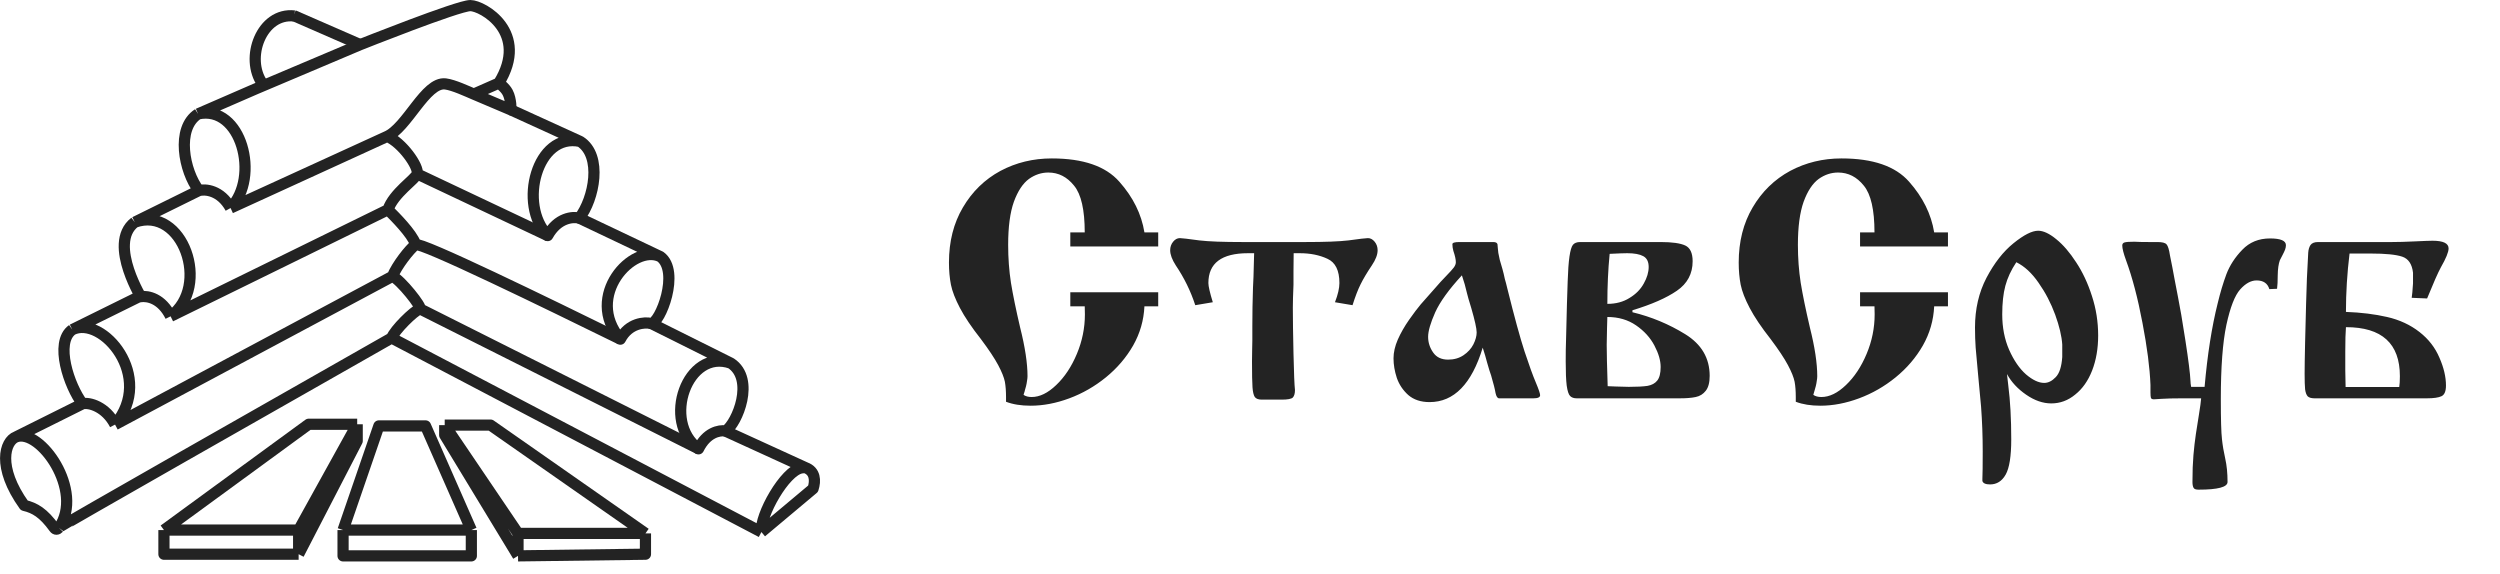 <?xml version="1.0" encoding="UTF-8"?> <svg xmlns="http://www.w3.org/2000/svg" width="170" height="39" viewBox="0 0 170 39" fill="none"><path d="M78.758 16.761H72.781V15.802H73.762C73.762 14.27 73.521 13.211 73.037 12.624C72.562 12.029 71.978 11.732 71.287 11.732C70.818 11.732 70.38 11.877 69.971 12.166C69.555 12.471 69.213 12.988 68.945 13.716C68.685 14.445 68.555 15.422 68.555 16.649C68.555 17.549 68.618 18.407 68.744 19.225C68.878 20.043 69.086 21.057 69.369 22.269C69.703 23.592 69.871 24.696 69.871 25.581C69.871 25.678 69.859 25.785 69.837 25.904C69.822 26.023 69.8 26.142 69.77 26.261C69.74 26.38 69.715 26.473 69.692 26.54C69.677 26.614 69.659 26.677 69.636 26.73C69.621 26.774 69.61 26.815 69.603 26.852C69.744 26.949 69.926 26.997 70.149 26.997C70.7 26.997 71.257 26.726 71.822 26.183C72.394 25.64 72.863 24.934 73.227 24.064C73.591 23.195 73.773 22.299 73.773 21.377C73.773 21.132 73.77 20.95 73.762 20.831H72.781V19.872H78.758V20.831H77.821C77.777 21.782 77.52 22.671 77.052 23.496C76.583 24.313 75.966 25.035 75.201 25.659C74.442 26.276 73.614 26.752 72.714 27.086C71.814 27.421 70.937 27.588 70.082 27.588C69.436 27.588 68.878 27.499 68.41 27.32V26.997C68.41 26.596 68.384 26.25 68.332 25.96C68.272 25.663 68.12 25.284 67.875 24.823C67.629 24.362 67.239 23.774 66.704 23.061C66.072 22.258 65.596 21.552 65.276 20.942C64.957 20.333 64.752 19.805 64.663 19.359C64.574 18.905 64.529 18.404 64.529 17.853C64.529 16.426 64.845 15.177 65.477 14.107C66.109 13.029 66.96 12.2 68.031 11.62C69.094 11.055 70.257 10.773 71.521 10.773C73.654 10.773 75.186 11.3 76.115 12.356C77.052 13.412 77.62 14.56 77.821 15.802H78.758V16.761ZM91.972 20.753L90.778 20.552C90.979 20.032 91.08 19.597 91.08 19.247C91.08 18.392 90.808 17.842 90.266 17.597C89.723 17.344 89.095 17.218 88.381 17.218H87.969C87.969 17.604 87.965 18.013 87.957 18.444C87.957 18.875 87.957 19.18 87.957 19.359C87.928 20.035 87.913 20.556 87.913 20.92C87.913 21.686 87.928 22.726 87.957 24.042C87.987 25.365 88.02 26.191 88.058 26.518C88.058 26.756 88.009 26.927 87.913 27.03C87.816 27.127 87.563 27.175 87.154 27.175H85.805C85.575 27.175 85.415 27.116 85.326 26.997C85.244 26.871 85.192 26.651 85.17 26.339C85.147 26.02 85.136 25.428 85.136 24.566C85.136 24.291 85.14 24.027 85.147 23.774C85.155 23.522 85.159 23.314 85.159 23.15V22.169C85.159 21.321 85.173 20.455 85.203 19.571C85.203 19.504 85.214 19.255 85.237 18.823C85.251 18.392 85.266 17.857 85.281 17.218H84.868C83.07 17.218 82.17 17.894 82.17 19.247C82.17 19.463 82.27 19.898 82.471 20.552L81.278 20.753C80.966 19.794 80.523 18.89 79.951 18.043C79.698 17.649 79.572 17.307 79.572 17.017C79.572 16.794 79.639 16.601 79.773 16.437C79.906 16.274 80.059 16.192 80.23 16.192C80.356 16.192 80.799 16.244 81.557 16.348C82.181 16.422 83.162 16.459 84.501 16.459H88.749C90.087 16.459 91.068 16.422 91.693 16.348C92.444 16.244 92.886 16.192 93.02 16.192C93.191 16.192 93.343 16.274 93.477 16.437C93.611 16.601 93.678 16.794 93.678 17.017C93.678 17.314 93.548 17.656 93.287 18.043C92.953 18.541 92.697 18.972 92.518 19.336C92.34 19.693 92.157 20.165 91.972 20.753ZM99.231 16.459H101.55C101.706 16.459 101.799 16.508 101.829 16.605C101.836 16.679 101.844 16.764 101.851 16.861C101.859 16.958 101.87 17.069 101.885 17.195C101.907 17.322 101.941 17.482 101.985 17.675C102.045 17.876 102.104 18.08 102.164 18.288C102.223 18.496 102.279 18.727 102.331 18.98C102.375 19.121 102.435 19.348 102.509 19.66C102.978 21.548 103.364 22.96 103.669 23.897C103.981 24.841 104.238 25.547 104.438 26.016C104.632 26.477 104.728 26.763 104.728 26.874C104.728 27.016 104.576 27.086 104.271 27.086H101.941C101.829 27.086 101.747 26.964 101.695 26.718C101.658 26.48 101.558 26.083 101.394 25.525C101.327 25.347 101.238 25.061 101.127 24.667C101.045 24.347 100.944 24.005 100.825 23.641C100.075 26.109 98.87 27.343 97.213 27.343C96.618 27.343 96.135 27.183 95.763 26.863C95.399 26.536 95.138 26.146 94.982 25.692C94.834 25.239 94.759 24.797 94.759 24.366C94.759 23.964 94.856 23.54 95.049 23.094C95.25 22.641 95.507 22.191 95.819 21.745C96.138 21.292 96.402 20.942 96.61 20.697C96.826 20.444 97.164 20.061 97.625 19.548C97.826 19.31 98.056 19.058 98.317 18.79C98.584 18.515 98.763 18.318 98.852 18.199C98.948 18.073 98.997 17.95 98.997 17.831C98.997 17.645 98.941 17.389 98.829 17.062C98.785 16.905 98.763 16.753 98.763 16.605C98.763 16.508 98.919 16.459 99.231 16.459ZM99.409 18.723C98.525 19.682 97.919 20.522 97.592 21.243C97.272 21.964 97.112 22.518 97.112 22.905C97.112 23.291 97.227 23.648 97.458 23.975C97.681 24.295 98.019 24.455 98.473 24.455C98.874 24.455 99.224 24.354 99.521 24.154C99.818 23.953 100.041 23.708 100.19 23.418C100.339 23.12 100.413 22.849 100.413 22.604C100.413 22.343 100.29 21.79 100.045 20.942C99.896 20.466 99.8 20.132 99.755 19.939C99.666 19.537 99.55 19.132 99.409 18.723ZM107.449 16.459H112.924C113.705 16.459 114.262 16.538 114.597 16.694C114.931 16.85 115.099 17.207 115.099 17.764C115.099 18.612 114.742 19.281 114.028 19.771C113.314 20.262 112.307 20.704 111.006 21.098V21.232C112.292 21.544 113.489 22.042 114.597 22.726C115.704 23.41 116.258 24.354 116.258 25.559C116.258 26.012 116.169 26.35 115.991 26.573C115.82 26.796 115.593 26.938 115.31 26.997C115.035 27.057 114.667 27.086 114.207 27.086H107.215C107.022 27.086 106.873 27.034 106.769 26.93C106.665 26.826 106.587 26.588 106.535 26.216C106.49 25.845 106.468 25.295 106.468 24.566C106.468 23.994 106.475 23.522 106.49 23.15C106.535 21.195 106.572 19.857 106.602 19.136C106.624 18.415 106.665 17.85 106.724 17.441C106.784 17.032 106.862 16.768 106.958 16.649C107.063 16.523 107.226 16.459 107.449 16.459ZM109.3 20.663C109.88 20.663 110.382 20.53 110.806 20.262C111.237 20.002 111.56 19.675 111.776 19.281C111.999 18.887 112.11 18.511 112.11 18.154C112.11 17.798 111.988 17.552 111.742 17.419C111.497 17.285 111.133 17.218 110.649 17.218C110.434 17.218 110.036 17.233 109.456 17.262C109.352 18.318 109.3 19.452 109.3 20.663ZM109.322 26.261C109.33 26.261 109.519 26.269 109.891 26.283C110.255 26.298 110.545 26.306 110.761 26.306C111.318 26.306 111.742 26.283 112.032 26.239C112.322 26.187 112.541 26.068 112.69 25.882C112.846 25.689 112.924 25.38 112.924 24.956C112.924 24.518 112.783 24.031 112.5 23.496C112.218 22.96 111.802 22.503 111.252 22.124C110.701 21.745 110.051 21.555 109.3 21.555C109.3 21.563 109.293 21.812 109.278 22.303C109.263 22.793 109.256 23.176 109.256 23.451C109.256 24.001 109.278 24.938 109.322 26.261ZM132.461 16.761H126.484V15.802H127.465C127.465 14.27 127.223 13.211 126.74 12.624C126.264 12.029 125.681 11.732 124.989 11.732C124.521 11.732 124.083 11.877 123.674 12.166C123.257 12.471 122.915 12.988 122.648 13.716C122.388 14.445 122.257 15.422 122.257 16.649C122.257 17.549 122.321 18.407 122.447 19.225C122.581 20.043 122.789 21.057 123.072 22.269C123.406 23.592 123.573 24.696 123.573 25.581C123.573 25.678 123.562 25.785 123.54 25.904C123.525 26.023 123.503 26.142 123.473 26.261C123.443 26.38 123.417 26.473 123.395 26.54C123.38 26.614 123.361 26.677 123.339 26.73C123.324 26.774 123.313 26.815 123.306 26.852C123.447 26.949 123.629 26.997 123.852 26.997C124.402 26.997 124.96 26.726 125.525 26.183C126.097 25.64 126.565 24.934 126.93 24.064C127.294 23.195 127.476 22.299 127.476 21.377C127.476 21.132 127.472 20.95 127.465 20.831H126.484V19.872H132.461V20.831H131.524C131.479 21.782 131.223 22.671 130.754 23.496C130.286 24.313 129.669 25.035 128.903 25.659C128.145 26.276 127.316 26.752 126.417 27.086C125.517 27.421 124.64 27.588 123.785 27.588C123.138 27.588 122.581 27.499 122.113 27.32V26.997C122.113 26.596 122.087 26.25 122.034 25.96C121.975 25.663 121.823 25.284 121.577 24.823C121.332 24.362 120.942 23.774 120.406 23.061C119.775 22.258 119.299 21.552 118.979 20.942C118.659 20.333 118.455 19.805 118.366 19.359C118.277 18.905 118.232 18.404 118.232 17.853C118.232 16.426 118.548 15.177 119.18 14.107C119.812 13.029 120.663 12.2 121.733 11.62C122.796 11.055 123.96 10.773 125.224 10.773C127.357 10.773 128.889 11.3 129.818 12.356C130.754 13.412 131.323 14.56 131.524 15.802H132.461V16.761ZM136.475 25.436C136.482 25.51 136.512 25.77 136.564 26.216C136.698 27.265 136.765 28.484 136.765 29.874C136.765 31.026 136.638 31.825 136.386 32.272C136.133 32.718 135.78 32.941 135.326 32.941C135.022 32.941 134.847 32.862 134.802 32.706V32.572C134.817 32.283 134.825 31.658 134.825 30.699C134.825 29.666 134.787 28.651 134.713 27.655C134.661 27.038 134.594 26.317 134.512 25.492C134.431 24.667 134.375 24.049 134.345 23.641C134.315 23.224 134.3 22.767 134.3 22.269C134.3 21.013 134.561 19.887 135.081 18.89C135.609 17.887 136.222 17.102 136.921 16.538C137.62 15.973 138.177 15.69 138.594 15.69C138.95 15.69 139.363 15.883 139.831 16.27C140.3 16.649 140.749 17.173 141.181 17.842C141.619 18.504 141.976 19.266 142.251 20.128C142.534 20.991 142.675 21.886 142.675 22.816C142.675 23.7 142.537 24.496 142.262 25.202C141.987 25.901 141.604 26.443 141.114 26.83C140.63 27.231 140.088 27.432 139.486 27.432C138.921 27.432 138.352 27.235 137.78 26.841C137.207 26.447 136.772 25.979 136.475 25.436ZM137.11 17.831C136.754 18.366 136.505 18.901 136.363 19.437C136.222 19.965 136.152 20.611 136.152 21.377C136.152 22.269 136.308 23.072 136.62 23.786C136.94 24.507 137.322 25.064 137.768 25.458C138.222 25.845 138.634 26.038 139.006 26.038C139.281 26.038 139.541 25.908 139.787 25.648C140.039 25.395 140.188 24.938 140.233 24.276V23.429C140.196 22.856 140.036 22.18 139.753 21.399C139.463 20.611 139.088 19.89 138.627 19.236C138.174 18.575 137.668 18.106 137.11 17.831ZM148.997 26.306H149.912C150.105 24.113 150.402 22.217 150.804 20.619C150.975 19.905 151.172 19.247 151.395 18.645C151.625 18.043 151.986 17.489 152.476 16.984C152.967 16.471 153.595 16.214 154.361 16.214C155.082 16.214 155.443 16.367 155.443 16.671C155.443 16.768 155.424 16.868 155.387 16.972C155.35 17.069 155.286 17.203 155.197 17.374C155.108 17.545 155.052 17.653 155.03 17.697C154.941 17.943 154.892 18.285 154.885 18.723C154.885 19.117 154.87 19.422 154.84 19.637L154.316 19.66C154.197 19.266 153.907 19.069 153.447 19.069C153.067 19.069 152.696 19.273 152.331 19.682C151.967 20.091 151.655 20.894 151.395 22.091C151.142 23.288 151.016 24.968 151.016 27.131C151.016 28.521 151.042 29.432 151.094 29.863C151.138 30.287 151.213 30.729 151.317 31.19C151.421 31.651 151.473 32.178 151.473 32.773C151.473 33.123 150.815 33.297 149.499 33.297C149.321 33.297 149.209 33.257 149.165 33.175C149.113 33.086 149.087 32.952 149.087 32.773C149.087 32.082 149.109 31.476 149.153 30.956C149.198 30.435 149.254 29.952 149.321 29.506C149.388 29.067 149.455 28.644 149.521 28.235C149.611 27.685 149.663 27.302 149.678 27.086H148.362C147.797 27.086 147.343 27.098 147.001 27.12C146.667 27.142 146.488 27.153 146.466 27.153C146.362 27.153 146.295 27.123 146.265 27.064C146.243 26.997 146.232 26.867 146.232 26.674V26.172C146.187 25.012 146.005 23.604 145.686 21.946C145.373 20.288 145.002 18.872 144.57 17.697C144.399 17.229 144.314 16.894 144.314 16.694C144.314 16.582 144.37 16.512 144.481 16.482C144.593 16.452 144.812 16.437 145.139 16.437C145.355 16.452 145.689 16.459 146.143 16.459H146.711C147.031 16.459 147.236 16.512 147.325 16.616C147.421 16.72 147.499 16.972 147.559 17.374C147.566 17.426 147.618 17.686 147.715 18.154C147.752 18.333 147.808 18.63 147.882 19.047C147.964 19.455 148.038 19.842 148.105 20.206C148.232 20.823 148.399 21.805 148.607 23.15C148.815 24.496 148.93 25.417 148.953 25.916C148.953 26.012 148.968 26.142 148.997 26.306ZM161.208 17.24H159.769C159.606 18.578 159.524 19.901 159.524 21.21C160.55 21.247 161.483 21.362 162.323 21.555C163.17 21.749 163.906 22.091 164.531 22.581C165.14 23.057 165.59 23.637 165.88 24.321C166.177 24.997 166.326 25.629 166.326 26.216C166.326 26.603 166.225 26.845 166.025 26.941C165.824 27.038 165.49 27.086 165.021 27.086H157.394C157.178 27.086 157.022 27.042 156.926 26.953C156.836 26.856 156.777 26.696 156.747 26.473C156.725 26.25 156.714 25.897 156.714 25.414C156.714 24.96 156.725 24.254 156.747 23.295C156.77 22.329 156.792 21.451 156.814 20.663C156.836 19.875 156.855 19.299 156.87 18.935C156.914 17.976 156.944 17.392 156.959 17.184C156.974 16.969 157.026 16.794 157.115 16.66C157.212 16.526 157.383 16.459 157.628 16.459H162.646C163.062 16.459 163.579 16.445 164.196 16.415C164.82 16.385 165.226 16.37 165.411 16.37C166.14 16.37 166.504 16.545 166.504 16.894C166.504 17.14 166.33 17.567 165.98 18.177C165.779 18.548 165.467 19.255 165.043 20.295L163.995 20.251C164.025 20.08 164.055 19.753 164.085 19.27V18.545C164.018 17.957 163.772 17.593 163.349 17.452C162.925 17.311 162.211 17.24 161.208 17.24ZM159.501 26.317H162.769H163.148C163.178 26.146 163.192 25.901 163.192 25.581C163.192 23.358 161.97 22.247 159.524 22.247C159.494 22.611 159.479 23.157 159.479 23.886V25.191L159.501 26.317Z" fill="#232323"></path><path d="M20.307 37.686H11.148V36.043M20.307 37.686V36.043M20.307 37.686L24.289 29.983V28.85M24.289 28.85H20.99L11.148 36.043M24.289 28.85L20.307 36.043M11.148 36.043H20.307" stroke="#232323" stroke-width="0.761" stroke-linejoin="round"></path><path d="M35.225 37.799L43.891 37.686V36.27M35.225 37.799V36.27M35.225 37.799L30.24 29.586V28.907M30.24 28.907H33.356L43.891 36.27M30.24 28.907L35.225 36.27M43.891 36.27H35.225" stroke="#232323" stroke-width="0.761" stroke-linejoin="round"></path><path d="M32.051 36.043V37.799H23.328V36.043M32.051 36.043H23.328M32.051 36.043L28.936 28.963H25.764L23.328 36.043" stroke="#232323" stroke-width="0.761" stroke-linejoin="round"></path><path d="M4.005 35.896C3.896 36.011 3.778 36.02 3.689 35.896C2.953 34.876 2.368 34.536 1.65 34.367C-0.234 31.737 0.338 29.993 1.1 29.707M4.005 35.896C4.072 35.805 19.115 27.249 26.628 22.982M4.005 35.896C5.763 33.371 2.718 29.1 1.1 29.707M26.628 22.982C26.844 22.426 28.142 21.149 28.554 21M26.628 22.982L51.776 36.179M28.554 21C28.747 20.929 27.225 19 26.685 18.791M28.554 21L47.544 30.538M26.685 18.791L7.824 28.872M26.685 18.791C26.987 18.049 27.843 16.954 28.253 16.638C28.563 16.399 37.26 20.646 42.186 23.063M5.615 27.456C6.068 27.343 7.189 27.649 7.824 28.872M5.615 27.456C4.702 26.267 3.689 23.283 4.917 22.416M5.615 27.456L1.1 29.707M7.824 28.872C10.569 25.615 6.953 21.411 4.917 22.416M51.776 36.179L55.288 33.234C55.468 32.687 55.436 32.046 54.778 31.802M51.776 36.179C51.663 35.046 53.37 32.005 54.495 31.818C54.6 31.8 54.694 31.796 54.778 31.802M54.778 31.802L49.276 29.287M28.253 16.582C27.986 15.86 26.892 14.765 26.384 14.259M26.384 14.259C26.749 13.147 28.263 12.173 28.366 11.824M26.384 14.259L11.601 21.509M28.366 11.824C28.509 11.339 27.32 9.673 26.327 9.275L26.27 9.301M28.366 11.824L37.277 16.037M4.917 22.416L9.392 20.207C9.441 20.192 9.498 20.18 9.562 20.172M11.601 21.509C10.995 20.299 10.076 20.106 9.562 20.172M11.601 21.509C14.376 19.476 12.425 13.956 9.165 15.109M9.562 20.172C9.856 20.618 7.238 16.582 9.165 15.109M9.165 15.109L13.527 12.957M13.527 12.957C13.961 12.843 14.999 12.923 15.679 14.146M13.527 12.957C12.507 11.635 11.95 8.722 13.47 7.746M15.679 14.146C17.707 12.053 16.423 7.104 13.47 7.746M15.679 14.146L26.27 9.301M13.47 7.746L17.378 6.047L24.477 3.043C24.477 3.043 31.15 0.381 31.984 0.381C32.818 0.381 36.047 2.206 33.917 5.65M33.917 5.65L32.218 6.399M33.917 5.65C33.917 5.65 34.33 5.931 34.518 6.284C34.775 6.765 34.743 7.471 34.743 7.471L32.218 6.399M32.218 6.399C31.802 6.225 30.848 5.776 30.292 5.707C28.933 5.537 27.686 8.709 26.27 9.301" stroke="#232323" stroke-width="0.761" stroke-linejoin="round"></path><path d="M39.453 9.619C40.973 10.595 40.416 13.508 39.396 14.83C38.962 14.717 37.924 14.796 37.244 16.019C35.215 13.926 36.5 8.977 39.453 9.619ZM39.453 9.619L34.743 7.471" stroke="#232323" stroke-width="0.761" stroke-linejoin="round"></path><path d="M20.015 1.086C17.802 0.83 16.615 3.942 17.855 5.699" stroke="#232323" stroke-width="0.761" stroke-linejoin="round"></path><path d="M49.701 24.697C46.735 23.655 44.971 28.676 47.498 30.52C48.047 29.418 48.883 29.241 49.35 29.3C50.136 28.773 51.355 25.789 49.701 24.697ZM49.701 24.697L44.168 21.939" stroke="#232323" stroke-width="0.761" stroke-linejoin="round"></path><path d="M44.903 17.45C46.259 18.443 44.903 21.996 44.268 21.996C43.856 21.893 42.762 21.959 42.184 23.063C39.686 20.125 43.05 16.544 44.903 17.45ZM44.903 17.45L39.361 14.818" stroke="#232323" stroke-width="0.761" stroke-linejoin="round"></path><path d="M19.953 1.054L24.477 3.028" stroke="#232323" stroke-width="0.761"></path></svg> 